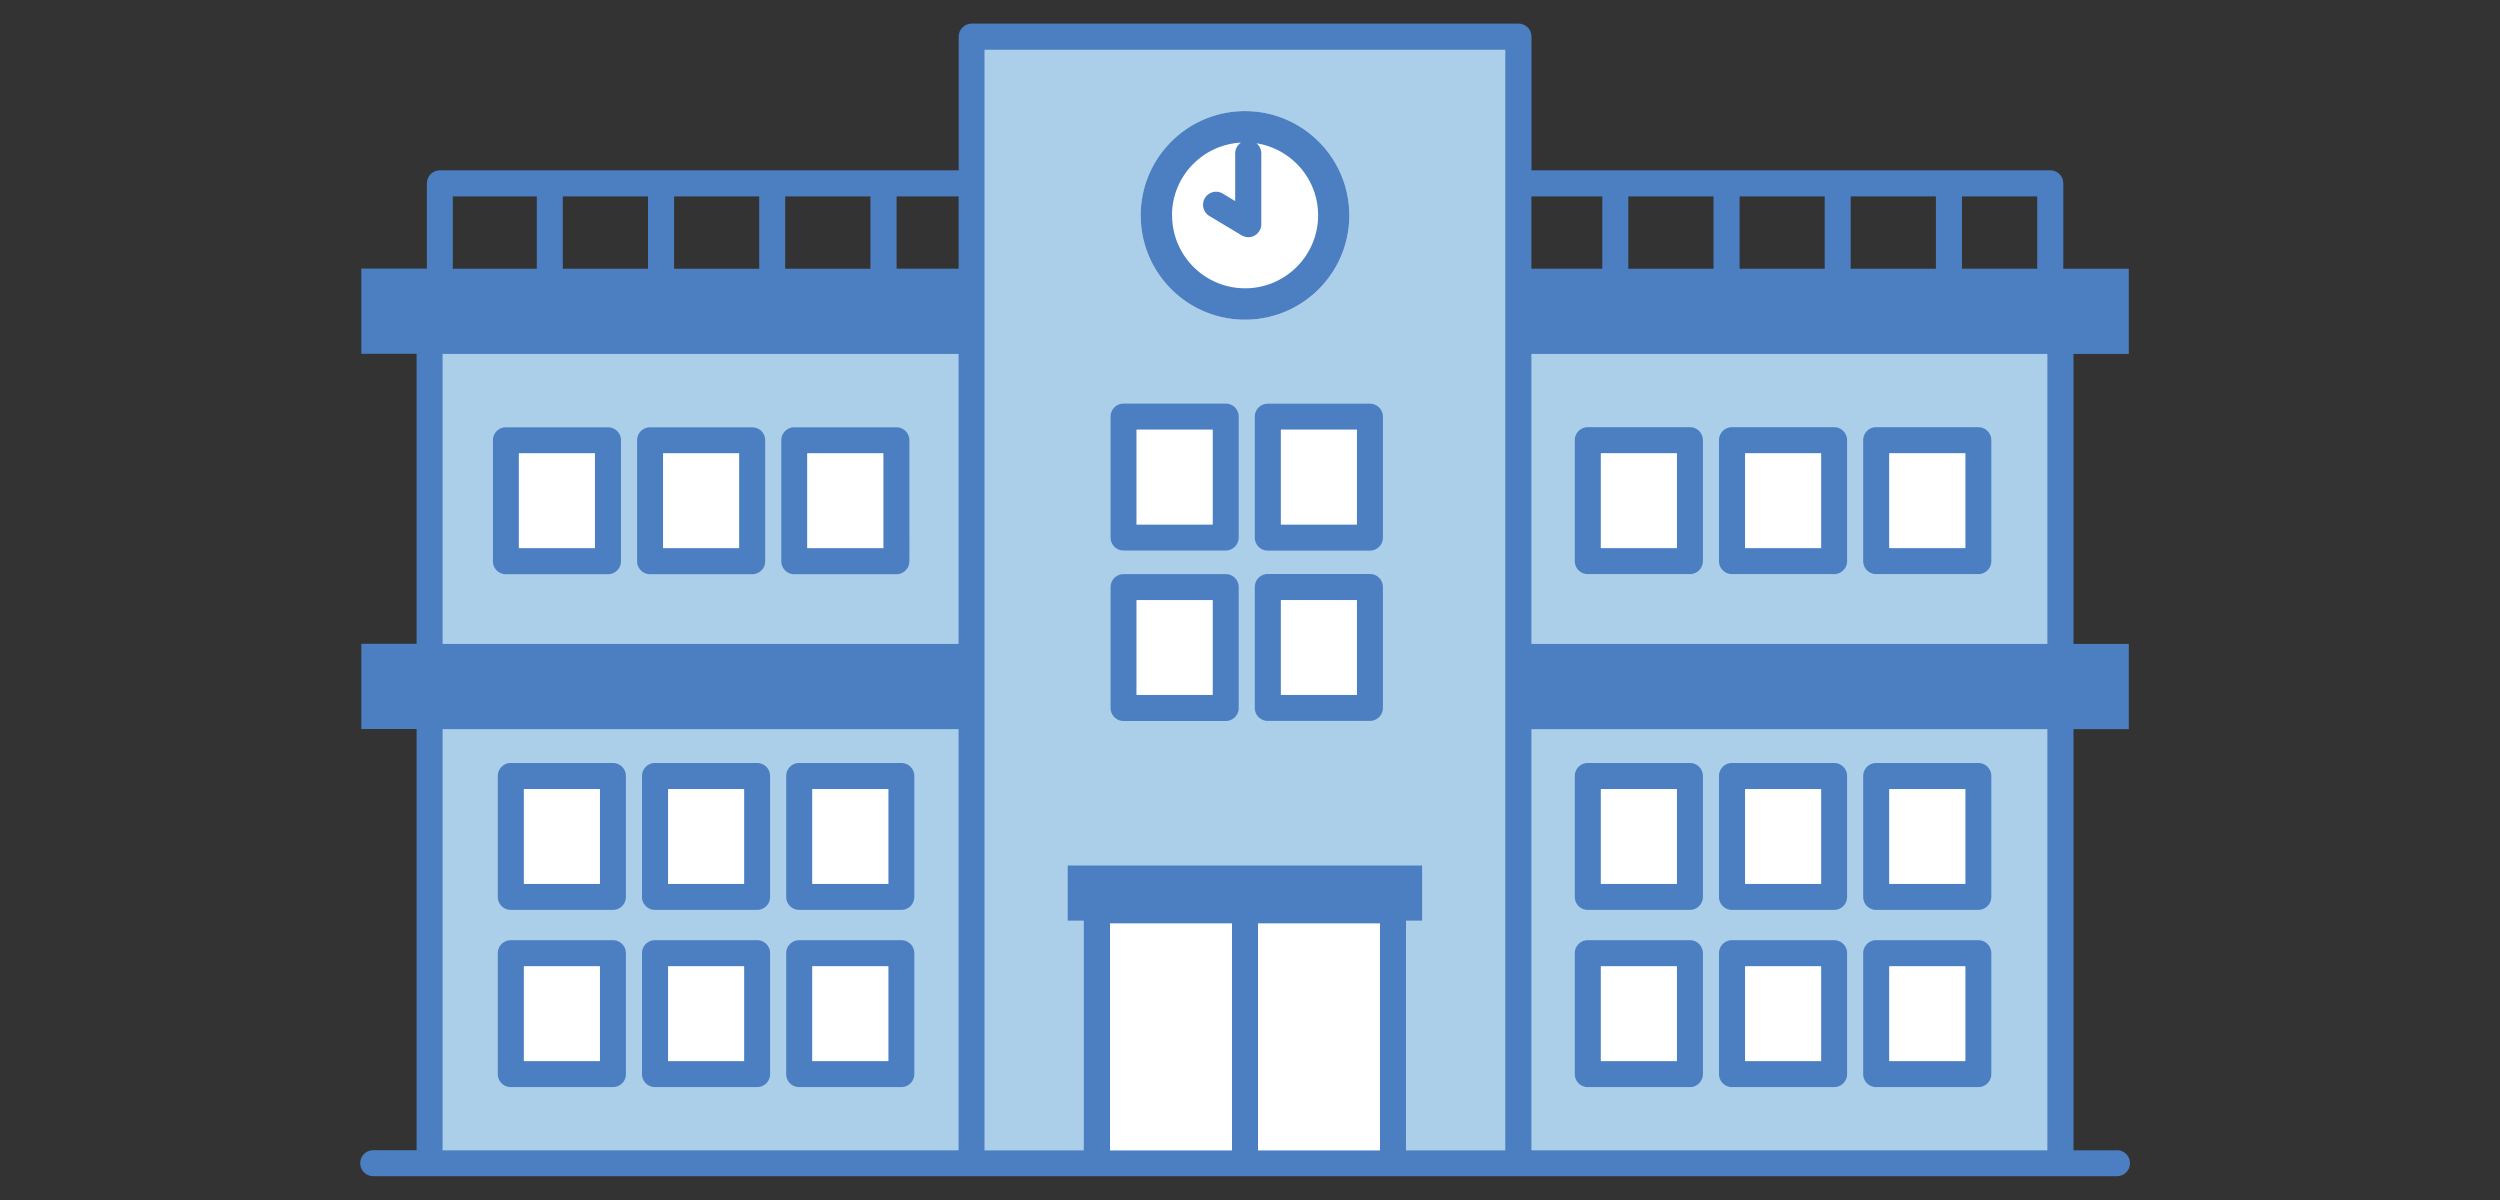 <svg xmlns="http://www.w3.org/2000/svg" id="_レイヤー_1" viewBox="0 0 250 120"><rect x="0" y="0" width="250" height="120" fill="#333333" stroke="none"/><defs><style>.st0{fill:#abcee9}.st1{fill:#fff}.st2{fill:#4b7fc1}</style></defs><path d="M42.95 31.75h163.09v84.59H42.95z" class="st0"/><path d="M97.16 3.66h54.68v112.67H97.16z" class="st0"/><circle cx="124.5" cy="21.54" r="10.43" class="st1"/><path d="M134.93 21.54c0-5.76-4.67-10.43-10.43-10.43s-10.43 4.67-10.43 10.43 4.67 10.43 10.43 10.43 10.43-4.67 10.43-10.43m-17.73 0c0-3.9 3.05-7.07 6.9-7.28-.35.23-.58.63-.58 1.08v4.77l-1.24-.75c-.62-.37-1.42-.17-1.79.45s-.17 1.42.45 1.79l3.22 1.93c.21.12.44.19.67.19a1.303 1.303 0 0 0 1.3-1.3v-7.08c0-.41-.19-.77-.48-1.01 3.49.55 6.16 3.56 6.16 7.2 0 4.03-3.27 7.3-7.3 7.3s-7.3-3.27-7.3-7.3ZM50.59 57.42H60.8c.72 0 1.3-.58 1.3-1.3V44.03c0-.72-.58-1.3-1.3-1.3H50.59c-.72 0-1.3.58-1.3 1.3v12.09c0 .72.58 1.3 1.3 1.3m1.3-12.09h7.6v9.48h-7.6zM65.01 57.42h10.21c.72 0 1.3-.58 1.3-1.3V44.03c0-.72-.58-1.3-1.3-1.3H65.01c-.72 0-1.3.58-1.3 1.3v12.09c0 .72.58 1.3 1.3 1.3m1.3-12.09h7.6v9.48h-7.6zM79.43 57.42h10.21c.72 0 1.3-.58 1.3-1.3V44.03c0-.72-.58-1.3-1.3-1.3H79.43c-.72 0-1.3.58-1.3 1.3v12.09c0 .72.58 1.3 1.3 1.3m1.3-12.09h7.6v9.48h-7.6zM122.57 40.36h-10.21c-.72 0-1.3.58-1.3 1.3v12.09c0 .72.58 1.3 1.3 1.3h10.21c.72 0 1.3-.58 1.3-1.3V41.66c0-.72-.58-1.3-1.3-1.3m-1.31 12.09h-7.6v-9.48h7.6zM126.78 55.06h10.21c.72 0 1.3-.58 1.3-1.3V41.67c0-.72-.58-1.3-1.3-1.3h-10.21c-.72 0-1.3.58-1.3 1.3v12.09c0 .72.58 1.3 1.3 1.3m1.31-12.09h7.6v9.48h-7.6zM112.36 72.1h10.21c.72 0 1.3-.58 1.3-1.3V58.71c0-.72-.58-1.3-1.3-1.3h-10.21c-.72 0-1.3.58-1.3 1.3V70.8c0 .72.58 1.3 1.3 1.3m8.9-12.09v9.48h-7.6v-9.48zM136.99 57.4h-10.21c-.72 0-1.3.58-1.3 1.3v12.09c0 .72.58 1.3 1.3 1.3h10.21c.72 0 1.3-.58 1.3-1.3V58.7c0-.72-.58-1.3-1.3-1.3m-8.9 12.09v-9.48h7.6v9.48zM168.99 42.72h-10.21c-.72 0-1.3.58-1.3 1.3v12.09c0 .72.58 1.3 1.3 1.3h10.21c.72 0 1.3-.58 1.3-1.3V44.02c0-.72-.58-1.3-1.3-1.3m-1.31 12.09h-7.6v-9.48h7.6zM183.41 42.72H173.2c-.72 0-1.3.58-1.3 1.3v12.09c0 .72.58 1.3 1.3 1.3h10.21c.72 0 1.3-.58 1.3-1.3V44.02c0-.72-.58-1.3-1.3-1.3m-1.3 12.09h-7.6v-9.48h7.6zM197.83 42.72h-10.21c-.72 0-1.3.58-1.3 1.3v12.09c0 .72.58 1.3 1.3 1.3h10.21c.72 0 1.3-.58 1.3-1.3V44.02c0-.72-.58-1.3-1.3-1.3m-1.3 12.09h-7.6v-9.48h7.6zM168.99 76.3h-10.21c-.72 0-1.3.58-1.3 1.3v12.09c0 .72.58 1.3 1.3 1.3h10.21c.72 0 1.3-.58 1.3-1.3V77.6c0-.72-.58-1.3-1.3-1.3m-1.31 12.09h-7.6v-9.48h7.6zM183.41 76.3H173.2c-.72 0-1.3.58-1.3 1.3v12.09c0 .72.58 1.3 1.3 1.3h10.21c.72 0 1.3-.58 1.3-1.3V77.6c0-.72-.58-1.3-1.3-1.3m-1.3 12.09h-7.6v-9.48h7.6zM197.83 76.3h-10.21c-.72 0-1.3.58-1.3 1.3v12.09c0 .72.58 1.3 1.3 1.3h10.21c.72 0 1.3-.58 1.3-1.3V77.6c0-.72-.58-1.3-1.3-1.3m-1.3 12.09h-7.6v-9.48h7.6zM168.99 94.02h-10.21c-.72 0-1.3.58-1.3 1.3v12.09c0 .72.58 1.3 1.3 1.3h10.21c.72 0 1.3-.58 1.3-1.3V95.32c0-.72-.58-1.3-1.3-1.3m-1.31 12.09h-7.6v-9.48h7.6zM183.41 94.02H173.2c-.72 0-1.3.58-1.3 1.3v12.09c0 .72.58 1.3 1.3 1.3h10.21c.72 0 1.3-.58 1.3-1.3V95.32c0-.72-.58-1.3-1.3-1.3m-1.3 12.09h-7.6v-9.48h7.6zM197.83 94.02h-10.21c-.72 0-1.3.58-1.3 1.3v12.09c0 .72.58 1.3 1.3 1.3h10.21c.72 0 1.3-.58 1.3-1.3V95.32c0-.72-.58-1.3-1.3-1.3m-1.3 12.09h-7.6v-9.48h7.6zM61.29 76.3H51.08c-.72 0-1.3.58-1.3 1.3v12.09c0 .72.58 1.3 1.3 1.3h10.21c.72 0 1.3-.58 1.3-1.3V77.6c0-.72-.58-1.3-1.3-1.3m-1.3 12.09h-7.6v-9.48h7.6zM75.71 76.3H65.5c-.72 0-1.3.58-1.3 1.3v12.09c0 .72.58 1.3 1.3 1.3h10.21c.72 0 1.3-.58 1.3-1.3V77.6c0-.72-.58-1.3-1.3-1.3m-1.3 12.09h-7.6v-9.48h7.6zM90.13 76.3H79.92c-.72 0-1.3.58-1.3 1.3v12.09c0 .72.58 1.3 1.3 1.3h10.21c.72 0 1.3-.58 1.3-1.3V77.6c0-.72-.58-1.3-1.3-1.3m-1.3 12.09h-7.6v-9.48h7.6zM61.29 94.02H51.08c-.72 0-1.3.58-1.3 1.3v12.09c0 .72.58 1.3 1.3 1.3h10.21c.72 0 1.3-.58 1.3-1.3V95.32c0-.72-.58-1.3-1.3-1.3m-1.3 12.09h-7.6v-9.48h7.6zM75.71 94.02H65.5c-.72 0-1.3.58-1.3 1.3v12.09c0 .72.58 1.3 1.3 1.3h10.21c.72 0 1.3-.58 1.3-1.3V95.32c0-.72-.58-1.3-1.3-1.3m-1.3 12.09h-7.6v-9.48h7.6zM90.13 94.02H79.92c-.72 0-1.3.58-1.3 1.3v12.09c0 .72.58 1.3 1.3 1.3h10.21c.72 0 1.3-.58 1.3-1.3V95.32c0-.72-.58-1.3-1.3-1.3m-1.3 12.09h-7.6v-9.48h7.6z" class="st2"/><path d="M211.69 115.03h-4.34V72.91h5.53v-8.52h-5.53v-29h5.53v-8.52h-6.55v-8.54c0-.72-.58-1.3-1.3-1.3h-51.88V3.66c0-.72-.58-1.3-1.3-1.3H97.17c-.72 0-1.3.58-1.3 1.3v13.37H43.99c-.72 0-1.3.58-1.3 1.3v8.53h-6.56v8.52h5.53v29h-5.53v8.52h5.53v42.12h-4.34c-.72 0-1.3.58-1.3 1.3s.58 1.3 1.3 1.3H211.7c.72 0 1.3-.58 1.3-1.3s-.58-1.3-1.3-1.3Zm-167.43 0V72.91h51.6v42.12zm12.03-95.39h8.51v7.23h-8.52v-7.23Zm22.24 0h8.51v7.23h-8.52v-7.23Zm-2.6 7.23h-8.52v-7.23h8.51v7.23Zm19.93 8.52v29h-51.6v-29zm2.6-30.42h52.07v110.07h-9.93V92.06h1.61v-5.51h-35.44v5.51h1.61v22.98h-9.93V4.97Zm64.38 14.67h8.51v7.23h-8.52v-7.23Zm22.24 0h8.51v7.23h-8.52v-7.23Zm-2.6 7.23h-8.52v-7.23h8.51v7.23Zm-29.34 8.52h51.6v29h-51.6zm-27.34 79.64V92.35H138v22.68zm-14.8 0V92.35h12.2v22.68zm42.14 0V72.91h51.6v42.12zm50.58-88.16h-7.52v-7.23h7.52zm-43.49-7.23v7.23h-7.09v-7.23zm-64.37 7.23h-6.2v-7.23h6.2zm-50.58-.04v-7.19h8.4v7.23h-8.41v-.04Z" class="st2"/><path d="M51.89 45.33h7.6v9.48h-7.6zM66.31 45.33h7.6v9.48h-7.6zM80.73 45.33h7.6v9.48h-7.6zM113.66 42.97h7.6v9.48h-7.6zM128.09 42.97h7.6v9.48h-7.6zM113.66 60.01h7.6v9.48h-7.6zM128.09 60.01h7.6v9.48h-7.6zM160.09 45.33h7.6v9.48h-7.6zM174.51 45.33h7.6v9.48h-7.6zM188.93 45.33h7.6v9.48h-7.6zM160.09 78.91h7.6v9.48h-7.6zM174.51 78.91h7.6v9.48h-7.6zM188.93 78.91h7.6v9.48h-7.6zM160.09 96.63h7.6v9.48h-7.6zM174.51 96.63h7.6v9.48h-7.6zM188.93 96.63h7.6v9.48h-7.6zM52.39 78.91h7.6v9.48h-7.6zM66.81 78.91h7.6v9.48h-7.6zM81.23 78.91h7.6v9.48h-7.6zM52.39 96.63h7.6v9.48h-7.6zM66.81 96.63h7.6v9.48h-7.6zM81.23 96.63h7.6v9.48h-7.6zM125.8 92.35H138v22.68h-12.2zM111 92.35h12.2v22.68H111z" class="st1"/></svg>